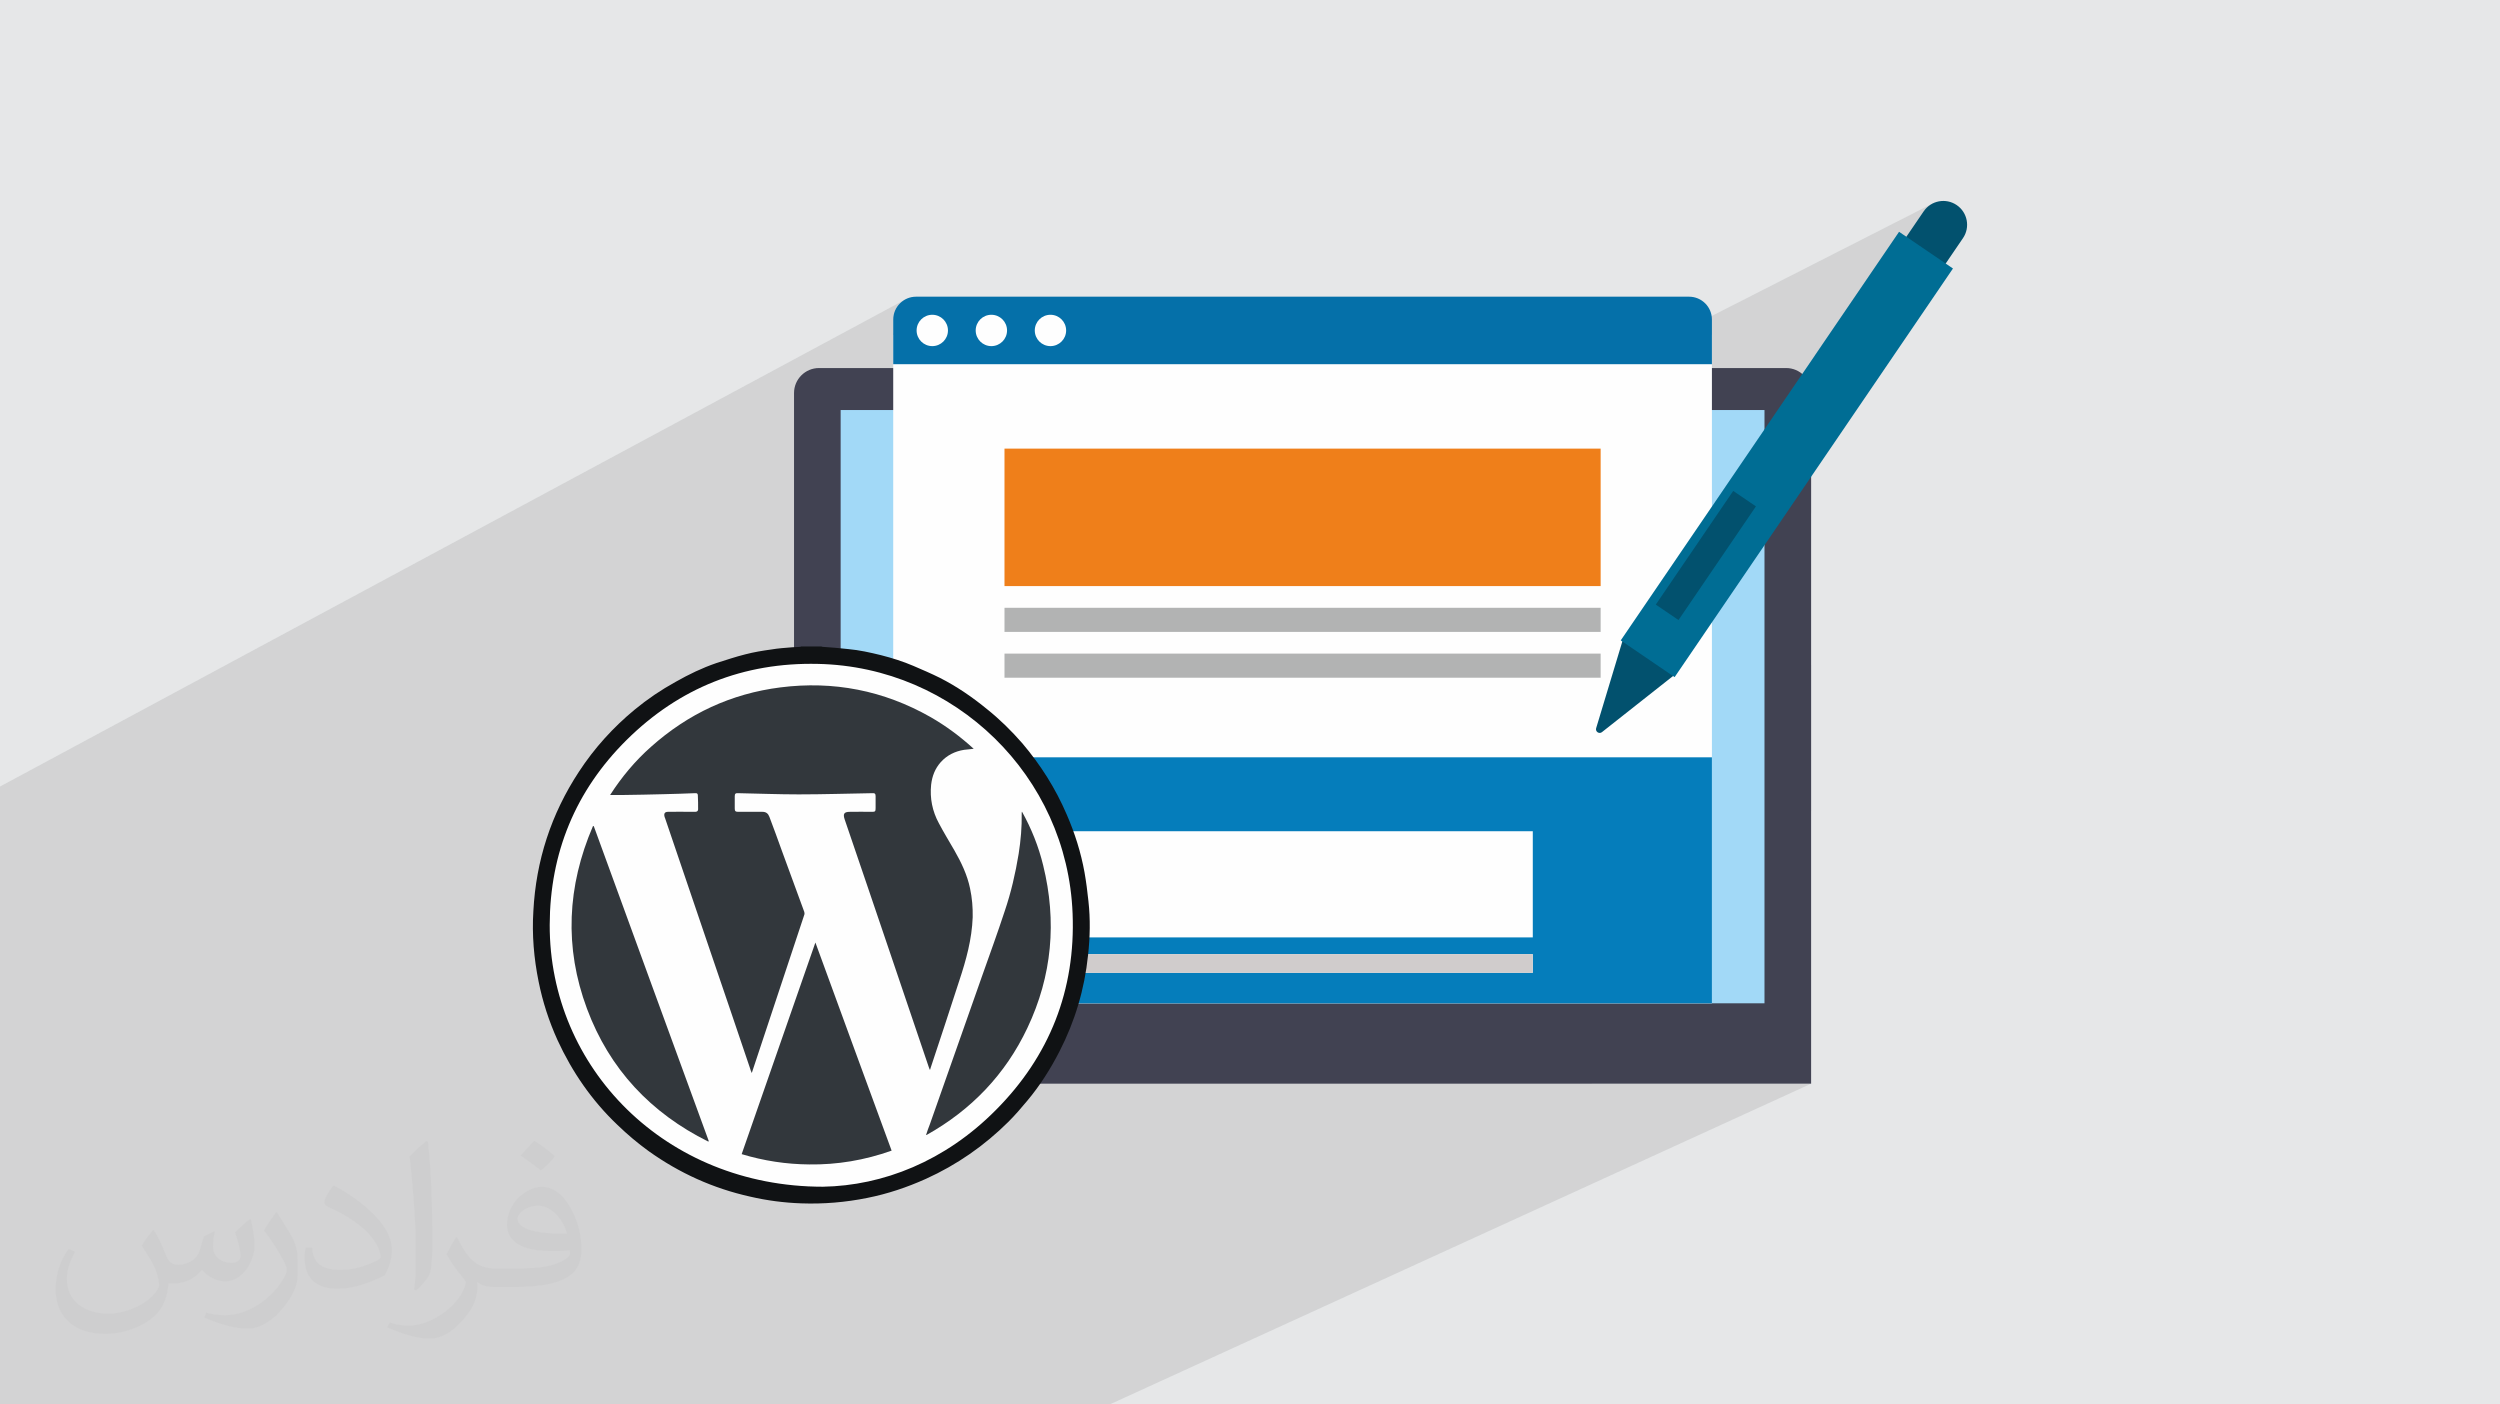 <?xml version="1.0" encoding="UTF-8"?>
<!DOCTYPE svg PUBLIC "-//W3C//DTD SVG 1.1//EN" "http://www.w3.org/Graphics/SVG/1.1/DTD/svg11.dtd">
<!-- Creator: CorelDRAW 2020 (64-Bit) -->
<svg xmlns="http://www.w3.org/2000/svg" xml:space="preserve" width="94.192mm" height="52.917mm" version="1.1" style="shape-rendering:geometricPrecision; text-rendering:geometricPrecision; image-rendering:optimizeQuality; fill-rule:evenodd; clip-rule:evenodd"
viewBox="0 0 9404.92 5283.66"
 xmlns:xlink="http://www.w3.org/1999/xlink"
 xmlns:xodm="http://www.corel.com/coreldraw/odm/2003">
 <defs>
  <style type="text/css">
   <![CDATA[
    .fil0 {fill:#E6E7E8}
    .fil17 {fill:#FEFEFE}
    .fil5 {fill:#FEFEFE;fill-rule:nonzero}
    .fil9 {fill:#B2B3B3;fill-rule:nonzero}
    .fil8 {fill:#EF7F1A;fill-rule:nonzero}
    .fil10 {fill:#D0CCCC;fill-rule:nonzero}
    .fil4 {fill:#A2D9F7;fill-rule:nonzero}
    .fil3 {fill:#414252;fill-rule:nonzero}
    .fil6 {fill:#057DBB;fill-rule:nonzero}
    .fil7 {fill:#0570A9;fill-rule:nonzero}
    .fil11 {fill:#02516E;fill-rule:nonzero}
    .fil12 {fill:#006D94;fill-rule:nonzero}
    .fil18 {fill:#101214;fill-rule:nonzero}
    .fil19 {fill:#32373C;fill-rule:nonzero}
    .fil15 {fill:#D30707;fill-rule:nonzero}
    .fil13 {fill:#F73C3C;fill-rule:nonzero}
    .fil16 {fill:#FFA852;fill-rule:nonzero}
    .fil14 {fill:#FFCC88;fill-rule:nonzero}
    .fil2 {fill:#373435;fill-opacity:0.031}
    .fil1 {fill:#2B2A29;fill-opacity:0.102}
   ]]>
  </style>
 </defs>
 <g id="Layer_x0020_1">
  <polygon class="fil0" points="-0,0 9404.92,0 9404.92,5283.66 -0,5283.66 "/>
  <polygon class="fil1" points="19.14,5283.66 -0,5283.66 -0,5262.4 -0,5261.79 -0,5261.7 -0,5258.65 -0,5199.16 -0,5188.46 -0,5179.19 -0,5152.96 -0,5130.38 -0,5089.79 -0,5072.38 -0,5029.91 -0,5029.3 -0,4991.96 -0,4974.01 -0,4960.72 -0,4954.03 -0,4943.97 -0,4907.43 -0,4871.64 -0,4868.13 -0,4775.39 -0,4724.56 -0,4718.73 -0,4715.16 -0,4712.84 -0,4709.34 -0,4691.4 -0,4687.68 -0,4669.82 -0,4668.24 -0,4664.67 -0,4656.69 -0,4646.54 -0,4629.76 -0,4620.91 -0,4554.55 -0,4542.82 -0,4529.93 -0,4512.55 -0,4512.26 -0,4504.95 -0,4478.69 -0,4478.64 -0,4468.12 -0,4467.79 -0,4450.11 -0,4449.6 -0,4406.05 -0,4398.21 -0,4391.55 -0,4390.1 -0,4388.83 -0,4382.69 -0,4339.97 -0,4337.27 -0,4254.01 -0,4254 -0,4252.99 -0,4228.04 -0,4101.41 -0,4050.79 -0,4042.85 -0,4031.1 -0,4031.08 -0,4031.05 -0,4030.34 -0,4005.04 -0,3953.81 -0,3929.98 -0,3910.9 -0,3887.51 -0,3886.67 -0,3669.47 -0,3402.23 -0,3369.47 -0,3292.39 -0,3285.56 -0,3278.51 -0,3259.57 -0,3227.69 -0,3181.66 -0,3175.2 -0,3168.08 -0,3164.75 -0,3148.78 -0,3078.84 -0,3063.97 -0,3060.85 -0,3056.77 -0,3025.97 -0,3006.81 -0,2958.9 3412.78,1122.88 3398.19,1130.81 3385.45,1141.3 3374.96,1154.03 3367.03,1168.64 3362.03,1184.78 3360.28,1202.1 3360.28,1255.27 3484.29,1188.79 3495.36,1185.36 3507.24,1184.16 3519.13,1185.36 3530.2,1188.79 3540.21,1194.23 3548.94,1201.43 3556.14,1210.16 3561.57,1220.18 3565,1231.26 3566.2,1243.14 3565,1255.02 3561.57,1266.09 3561.47,1266.27 3706.57,1188.79 3717.64,1185.36 3729.52,1184.16 3741.41,1185.36 3752.48,1188.79 3762.49,1194.23 3771.22,1201.43 3778.42,1210.16 3783.85,1220.18 3787.29,1231.26 3788.48,1243.14 3787.29,1255.02 3783.92,1265.87 3928.84,1188.79 3939.92,1185.36 3951.8,1184.16 3963.68,1185.36 3974.75,1188.79 3984.77,1194.23 3993.49,1201.43 4000.69,1210.16 4006.12,1220.18 4009.56,1231.26 4010.76,1243.14 4009.56,1255.02 4006.12,1266.09 4000.69,1276.11 3993.49,1284.83 3984.77,1292.03 3974.75,1297.47 3837.48,1370.16 6083.04,1370.16 7269.64,765.91 7262.13,770.26 7255.01,775.37 7248.36,781.21 7242.23,787.8 7236.69,795.1 7068.43,1042.13 7216.4,1142.93 6825.73,1339.58 6671.45,1566.07 6813.36,1495 6813.36,1930.76 6637.95,2017.32 6637.95,2586.97 6813.36,2502.1 6813.36,3050.06 6813.36,3050.23 6637.95,3133.48 6637.95,3774.38 5985.87,4076.79 6813.36,4076.79 4174.18,5283.66 3383.54,5283.66 3196.64,5283.66 2330.45,5283.66 2107.53,5283.66 2107.2,5283.66 2066.66,5283.66 1708.3,5283.66 1707.76,5283.66 1639.4,5283.66 1616.98,5283.66 1573.32,5283.66 1439.59,5283.66 1392.07,5283.66 1392.05,5283.66 1392.02,5283.66 1378.05,5283.66 1369.22,5283.66 1349.45,5283.66 1201.76,5283.66 1064.62,5283.66 1043.85,5283.66 944.47,5283.66 905.23,5283.66 893.94,5283.66 874.21,5283.66 822.93,5283.66 822.76,5283.66 819.74,5283.66 700.5,5283.66 684.71,5283.66 667.99,5283.66 636.14,5283.66 635.7,5283.66 635.69,5283.66 635.31,5283.66 565.46,5283.66 518.26,5283.66 491.15,5283.66 457.27,5283.66 444.55,5283.66 437.2,5283.66 422.97,5283.66 420.53,5283.66 378.18,5283.66 356.81,5283.66 302.27,5283.66 288.12,5283.66 288.11,5283.66 286.35,5283.66 277,5283.66 270.11,5283.66 247.48,5283.66 247.14,5283.66 184.86,5283.66 120.65,5283.66 100.92,5283.66 "/>
  <path class="fil2" d="M578.49 4627.69c17.95,27.21 29.6,53.36 40.96,82.43 8.45,16.91 12.93,48.09 52.57,48.09 11.61,0 28.28,-3.42 43.06,-11.61 16.63,-8.73 29.32,-21.94 35.94,-42l15.85 -53.36 38.57 -19.02 2.64 2.64c-5.27,20.09 -6.59,39.36 -6.59,54.43 0,44.63 38.57,61.56 69.22,61.56 17.95,0 34.09,-8.73 34.09,-25.11 0,-21.13 -8.98,-57.06 -20.62,-89.29 17.95,-17.95 35.94,-35.94 56.53,-50.47l3.17 1.6c8.98,38.04 14,75.56 14,100.66 0,24.57 -10.83,51.79 -19.81,69.49 -18.49,34.87 -51.25,62.62 -90.87,62.62 -30.1,0 -63.65,-15.07 -86.66,-43.06l-1.32 0c-21.66,26.96 -55.22,51.25 -108.86,51.25l-16.63 0c-2.64,35.41 -10.29,60.49 -21.94,82.95 -31.95,62.34 -126.81,106.47 -216.1,106.47 -124.17,0 -186.51,-71.59 -186.51,-166.96 0,-58.91 19.27,-113.6 48.88,-152.42l24.29 10.04c-18.49,35.41 -30.91,68.68 -30.91,101.45 0,89.29 72.66,131.83 156.4,131.83 77.68,0 173.83,-49.41 191.28,-106.72 -6.59,-62.62 -30.1,-91.93 -66.04,-148.99 10.83,-19.02 24.83,-38.04 42.28,-58.38l3.17 0 0 0 0 0 -0.02 -0.09zm1432.13 -336.04c26.15,16.39 51.79,35.66 76.87,57.85 -14,19.81 -31.45,37.79 -53.11,53.64 -25.11,-20.34 -50.19,-37.79 -75.84,-56.27 17.42,-19.55 34.62,-38.29 52.04,-55.22l0 0 0 0 0 0 0 0 0 0 0.03 0zm13.47 244.11c-42.28,0 -76.87,27.75 -76.87,48.34 0,44.13 84.53,57.85 185.72,57.31 -12.68,-51.79 -57.06,-105.68 -108.86,-105.68l0.01 0.03zm-94.86 236.19c54.96,0 103.04,-1.6 139.74,-10.83 40.96,-10.29 75.56,-30.91 75.56,-45.17 0,-3.7 0,-8.19 -1.32,-11.89 -22.98,2.11 -49.41,2.11 -72.38,2.11 -74.49,0 -131.55,-16.91 -154.02,-58.66 -5.55,-11.61 -9.51,-24.57 -9.51,-39.36 0,-40.43 17.42,-79.79 48.09,-107 25.61,-22.45 53.89,-36.44 82.67,-36.44 52.04,0 93.51,41.75 122.57,107.54 15.85,35.94 26.68,77.4 26.68,129.72 0,34.87 -9.51,64.19 -31.17,85.85 -40.43,39.11 -114.92,53.89 -229.04,53.89l-51.79 0 0 0 -13.47 0c-28.28,0 -48.62,-5.02 -64.72,-17.42l-2.64 0c0.79,6.59 1.32,12.93 1.32,19.02 0,25.61 -8.45,58.38 -25.61,84.53 -50.72,75.3 -105.68,108.04 -153.24,108.04 -48.09,0 -107,-18.49 -160.11,-42.54l9.51 -18.49c17.17,7.13 40.96,11.89 73.7,11.89 85.85,0 198.66,-82.43 212.66,-163 -3.17,-6.59 -8.98,-15.32 -17.17,-24.57 -25.11,-29.85 -40.96,-54.68 -55.75,-80.83 12.68,-25.11 24.29,-45.17 35.13,-63.4l4.49 -0.53c36.72,74.77 69.99,117.55 144.23,117.55l11.61 0 0 0 53.89 0 0 0 0 0 0 0 0 0 0 0 0.09 0.01zm-371.98 79c6.34,-34.34 6.87,-72.91 6.87,-108.86l0 -53.36c0,-99.6 -12.68,-244.36 -22.98,-338.68 17.95,-19.27 43.06,-42 62.87,-57.31l5.81 1.6c13.47,118.62 16.63,256 16.63,383.06 0,33.3 -1.32,65.79 -4.49,89.55 -1.85,30.1 -19.27,52.83 -56.53,87.7l-8.19 -3.7zm-382.8 -157.19c1.85,46.77 24.83,83.49 105.15,83.49 49.93,0 92.19,-12.93 138.96,-35.13 8.45,-3.7 12.93,-8.73 12.93,-12.93 0,-29.32 -22.45,-68.15 -60.23,-103.55 -36.72,-33.3 -85.34,-62.62 -130.76,-82.18 -15.6,-6.59 -20.62,-13.47 -20.62,-20.09 0,-13.47 17.95,-41.75 32.77,-62.09l5.02 -0.53c52.04,27.21 110.17,67.64 153.24,112.53 39.11,41.47 63.4,83.49 63.4,129.19 0,33.81 -10.29,65.51 -26.96,95.11 -57.06,28.79 -117.83,50.72 -178.06,50.72 -73.17,0 -123.1,-34.34 -123.1,-114.92 0,-8.73 0,-22.19 3.17,-39.64l25.11 0 0 0 0 0 0 0 0 0 0 0 -0.02 0zm-132.37 -132.9l45.45 73.45c16.63,27.21 32.23,56.81 32.23,103.55l0 59.7c0,48.34 -30.91,100.13 -80.83,151.38 -39.11,34.62 -73.7,49.41 -105.68,49.41 -47.55,0 -101.98,-14.79 -164.85,-41.75l7.13 -18.49c19.81,5.27 42.79,9.77 71.06,9.77 90.36,-0.53 182.8,-66.57 225.08,-147.15 5.02,-9.26 6.87,-17.95 6.87,-24.04 0,-9.26 -5.02,-19.55 -8.98,-28.79 -22.98,-43.31 -48.62,-82.95 -76.87,-119.68 14.79,-23.25 29.6,-45.7 45.7,-67.9l3.7 0.53 0 0 0 0 0 0 0 0 0 0 -0.02 0.01z"/>
  <g id="_2544708725456">
   <path class="fil3" d="M6813.36 4076.79l0 -2598.13c0,-52 -42.15,-94.13 -94.13,-94.13l-3638.01 0c-52,0 -94.13,42.13 -94.13,94.13l0 2598.13 3826.27 0z"/>
   <polygon class="fil4" points="3162.48,3774.38 6637.95,3774.38 6637.95,1542.53 3162.48,1542.53 "/>
   <polygon class="fil5" points="3360.28,3774.38 6440.16,3774.38 6440.16,1259.6 3360.28,1259.6 "/>
   <polygon class="fil6" points="3360.28,3774.38 6440.16,3774.38 6440.16,2848.98 3360.28,2848.98 "/>
   <path class="fil7" d="M6440.16 1370.16l-3079.88 0 0 -168.06c0,-47.48 38.48,-85.98 85.97,-85.98l2907.92 0c47.49,0 85.99,38.5 85.99,85.98l0 168.06z"/>
   <polygon class="fil8" points="3778.85,2204.83 6021.57,2204.83 6021.57,1687.69 3778.85,1687.69 "/>
   <polygon class="fil9" points="3778.85,2377.21 6021.57,2377.21 6021.57,2286.49 3778.85,2286.49 "/>
   <polygon class="fil5" points="4034.14,3526.46 5766.3,3526.46 5766.3,3127.05 4034.14,3127.05 "/>
   <polygon class="fil5" points="4034.14,3659.61 5766.3,3659.61 5766.3,3589.53 4034.14,3589.53 "/>
   <polygon class="fil9" points="3778.85,2549.58 6021.57,2549.58 6021.57,2458.86 3778.85,2458.86 "/>
   <path class="fil5" d="M3566.2 1243.14c0,32.57 -26.38,58.96 -58.96,58.96 -32.57,0 -58.98,-26.39 -58.98,-58.96 0,-32.57 26.41,-58.98 58.98,-58.98 32.58,0 58.96,26.41 58.96,58.98z"/>
   <path class="fil5" d="M3788.48 1243.14c0,32.57 -26.39,58.96 -58.96,58.96 -32.57,0 -58.98,-26.39 -58.98,-58.96 0,-32.57 26.41,-58.98 58.98,-58.98 32.57,0 58.96,26.41 58.96,58.98z"/>
   <path class="fil5" d="M4010.76 1243.14c0,32.57 -26.39,58.96 -58.96,58.96 -32.57,0 -58.98,-26.39 -58.98,-58.96 0,-32.57 26.41,-58.98 58.98,-58.98 32.57,0 58.96,26.41 58.96,58.98z"/>
   <polygon class="fil10" points="4034.14,3659.61 5766.3,3659.61 5766.3,3589.53 4034.14,3589.53 "/>
   <path class="fil10" d="M6813.36 3050.23l0 -0.17 0 0.17 0 0zm0 -0.17l0 -547.96 0 547.96zm0 -1119.31l0 -435.76 0 435.76z"/>
   <path class="fil11" d="M6203.03 2471.64l97.44 66.37 -274.4 216.58c-10.51,7.62 -24.8,-2.12 -21.56,-14.69l101.06 -334.65 97.46 66.39z"/>
   <path class="fil11" d="M7216.4 1142.93l168.28 -247.04c27.83,-40.86 17.27,-96.54 -23.58,-124.38 -40.87,-27.84 -96.57,-17.27 -124.4,23.58l-168.27 247.04 147.98 100.8z"/>
   <polygon class="fil12" points="7144.22,872 7346.99,1010.09 6299.9,2547.3 6097.14,2409.2 "/>
   <polygon class="fil11" points="6520.33,1846.78 6605.74,1904.96 6314.42,2332.62 6229.02,2274.45 "/>
   <g>
    <polygon id="XMLID_57_" class="fil13" points="3031.92,3763.75 2538.59,3763.75 2293.84,3346.42 2663.52,3346.42 "/>
    <polygon id="XMLID_56_" class="fil14" points="3523.98,3763.75 3031.92,3763.75 2663.52,3346.42 3033.21,3346.42 "/>
    <path id="XMLID_62_" class="fil15" d="M2785.89 4327.96l0 0c-136.54,0 -246.03,-110.76 -246.03,-246.03l0 -318.17 493.34 0 0 318.17c0,135.27 -110.76,246.03 -247.32,246.03z"/>
    <path id="XMLID_61_" class="fil16" d="M3279.24 4327.96l0 0c-136.55,0 -246.03,-110.76 -246.03,-246.03l0 -318.17 493.33 0 0 318.17c0,135.27 -110.79,246.03 -247.31,246.03z"/>
    <path class="fil17" d="M4059.4 3479.34c0,-556.24 -450.87,-1007.12 -1007.12,-1007.12 -556.25,0 -1007.12,450.88 -1007.12,1007.12 0,556.25 450.87,1007.13 1007.12,1007.13 556.25,0 1007.12,-450.88 1007.12,-1007.13z"/>
    <path class="fil18" d="M3089.77 2431.94c2.28,0.75 3.8,1.52 5.83,1.52 32.16,2.28 64.08,4.57 95.5,8.38 42.06,3.79 82.33,12.91 122.85,22.8 41.8,10.64 83.07,23.56 122.59,40.54 33.69,14.43 67.11,28.88 99.3,44.83 63.06,32.16 121.07,71.69 176.06,116.76 48.64,38.74 92.97,82.33 134.25,129.7 68.4,80.8 124.9,169.7 166.69,267.48 30.64,70.16 53.44,142.59 67.14,218.1 6.31,35.97 10.88,71.69 14.68,108.16 7.6,67.89 6.09,135.77 -1.52,203.65 -13.16,127.17 -48.88,247.72 -107.66,361.97 -33.69,65.61 -73.21,128.18 -120.56,184.65 -22.81,27.36 -45.59,53.96 -70.91,79.28 -90.42,89.93 -194.28,162.37 -310.8,215.04 -70.9,31.93 -144.11,56.47 -220.37,71.69 -82.32,16.71 -165.66,23.55 -248.48,20.51 -65.11,-2.28 -128.93,-10.64 -192.27,-25.34 -139.57,-31.16 -265.96,-88.4 -381.97,-171.23 -41.29,-29.88 -80.03,-62.57 -117.27,-98.53 -96.25,-91.44 -170.21,-198.84 -225.67,-319.41 -32.16,-70.9 -55.72,-144.11 -70.93,-219.59 -17.73,-87.65 -25.32,-176.06 -19.76,-265.22 9.87,-189.97 66.87,-365.26 171.49,-524.59 57.76,-88.4 128.18,-166.17 209.46,-233.29 48.14,-39.76 99.82,-74.73 155.03,-105.1 48.64,-27.63 99.03,-51.92 152.22,-70.16 35.96,-11.39 72.46,-23.82 109.19,-32.94 31.92,-8.34 64.59,-13.69 97.5,-18.23 26.1,-4.57 52.68,-6.09 79.28,-8.37 9.87,-0.76 19.25,-0.76 28.13,-1.53 1.52,0 4.03,-0.75 5.56,-1.52 25.07,0 50.15,0 75.48,0l0 0 0 0 -0.03 0 -0.03 -0.02zm5.83 2032.46l0 0c225.95,-3.79 459.99,-96.01 650.47,-288.25 202.64,-203.38 300.43,-452.13 289.01,-739.37 -19.76,-517.74 -443.79,-928.59 -958.22,-939.23 -279.89,-6.33 -521.54,89.92 -719.88,286.47 -192.27,190.74 -288.25,424.8 -289.01,695.31 -1.52,537.5 434.67,985.06 1027.63,985.06l0 0 0 0.03 0 -0.01z"/>
    <path class="fil19" d="M2828.12 4036.58c-3.05,-6.84 -5.32,-12.91 -6.84,-18.73 -50.16,-147.94 -99.82,-295.34 -150.21,-442.27 -56.22,-166.41 -112.96,-331.81 -169.19,-497.98 -0.76,-1.53 -0.76,-2.28 -1.53,-3.8 -3.79,-12.91 0,-19.76 12.91,-19.76 29.66,-0.75 58.77,0 87.65,0 5.32,0 10.88,0 15.22,0 6.07,0 10.12,-3.79 10.12,-9.12 0,-17.73 0,-35.21 -1.02,-52.67 0,-6.85 -3.52,-9.13 -10.39,-8.38 -39.01,1.53 -78.52,3.06 -117.53,3.8 -51.18,1.53 -102.33,2.28 -153.26,3.05 -16.21,0 -31.15,0 -48.88,0 43.56,-67.89 94.73,-128.92 154.01,-181.36 139.57,-124.38 301.17,-199.87 486.6,-223.42 199.6,-25.32 388.03,11.41 564.1,111.2 58.77,33.69 111.97,73.18 163.12,119.81 -12.91,1.26 -24.32,2.28 -35.73,3.8 -34.44,5.32 -65.1,20.51 -88.42,46.6 -21.53,24.33 -32.16,52.44 -35.97,84.36 -5.32,51.18 4.55,100.06 28.89,144.89 18.5,35.21 39.01,68.64 58.76,102.83 25.83,45.1 48.14,91.71 58.77,142.85 7.6,35.73 10.64,71.42 9.9,108.16 -3.06,83.07 -24.58,160.86 -50.4,238.63 -35.73,109.91 -71.44,219.6 -108.16,329.27 -0.75,2.55 -0.75,3.8 -2.27,6.85 -0.76,-2.79 -2.28,-4.3 -3.06,-6.85 -48.87,-144.89 -97.77,-289.51 -147.16,-434.39 -56.47,-167.2 -113.48,-333.84 -170.72,-501.79 -6.85,-20.51 -2.28,-28.13 19.75,-28.13 27.63,-0.75 55.73,0 83.08,0 12.13,0 13.66,-1.52 13.66,-14.43 0,-14.44 0,-29.89 0,-44.33 0,-9.13 -3.05,-12.17 -12.17,-11.41 -92.18,1.52 -184.65,4.56 -276.86,4.56 -75.99,0 -151.47,-3.05 -227.96,-4.56 -9.87,-0.76 -12.91,2.27 -12.91,11.41 0,15.19 0,30.4 0,45.85 0,9.9 2.28,12.91 12.91,12.91 30.64,0 61.04,0 91.44,0 13.93,0 21.53,6.85 26.07,18.99 15.96,42.55 31.92,85.37 47.38,128.92 28.13,76.23 55.49,152.23 83.84,228.72 0.51,3.05 1.53,7.6 0,10.64 -64.83,195.79 -130.45,392.61 -195.28,588.41 -0.75,2.54 -1.52,4.03 -2.28,6.84l0 0 0 0 0 0 0.01 0zm655.79 232.81c4.3,-13.93 9.13,-26.87 14.44,-40.54 65.61,-186.68 131.71,-373.6 197.32,-560.28 28.37,-80.05 57.24,-159.33 83.84,-240.37 23.82,-69.91 40.54,-142.37 52.67,-216.31 7.86,-50.39 12.41,-101.31 11.42,-152.49 0,-2.28 0,-3.79 1.02,-6.07 35.73,64.09 62.57,131.2 79.78,202.13 51.92,211 33.69,415.42 -59.52,611.96 -82.82,174.79 -210.99,308.25 -379.44,402.5 0,0 -0.75,-0.5 -1.52,-0.5l0 0 0 0 0 0 -0.02 -0.04zm-1250.3 -1161.9c143.87,395.64 288.77,790.55 432.87,1185.44 -0.75,0.75 -1.52,0.75 -2.28,1.53 -215.82,-107.41 -371.33,-272.3 -455.92,-499.51 -86.13,-230.77 -74.74,-461 22.3,-686.94 0.5,0 2.03,0 3.05,-0.5l0 0 -0.02 -0.01zm1120.59 1221.15c-101.31,35.97 -204.4,53.44 -310.28,51.92 -86.9,-0.75 -170.72,-13.69 -253.8,-38.74 92.21,-264.7 184.4,-529.14 277.37,-796.13 96.25,262.16 190.47,522.29 286.73,782.95l0 0 0 0 0 0 -0.02 0z"/>
   </g>
  </g>
 </g>
</svg>
